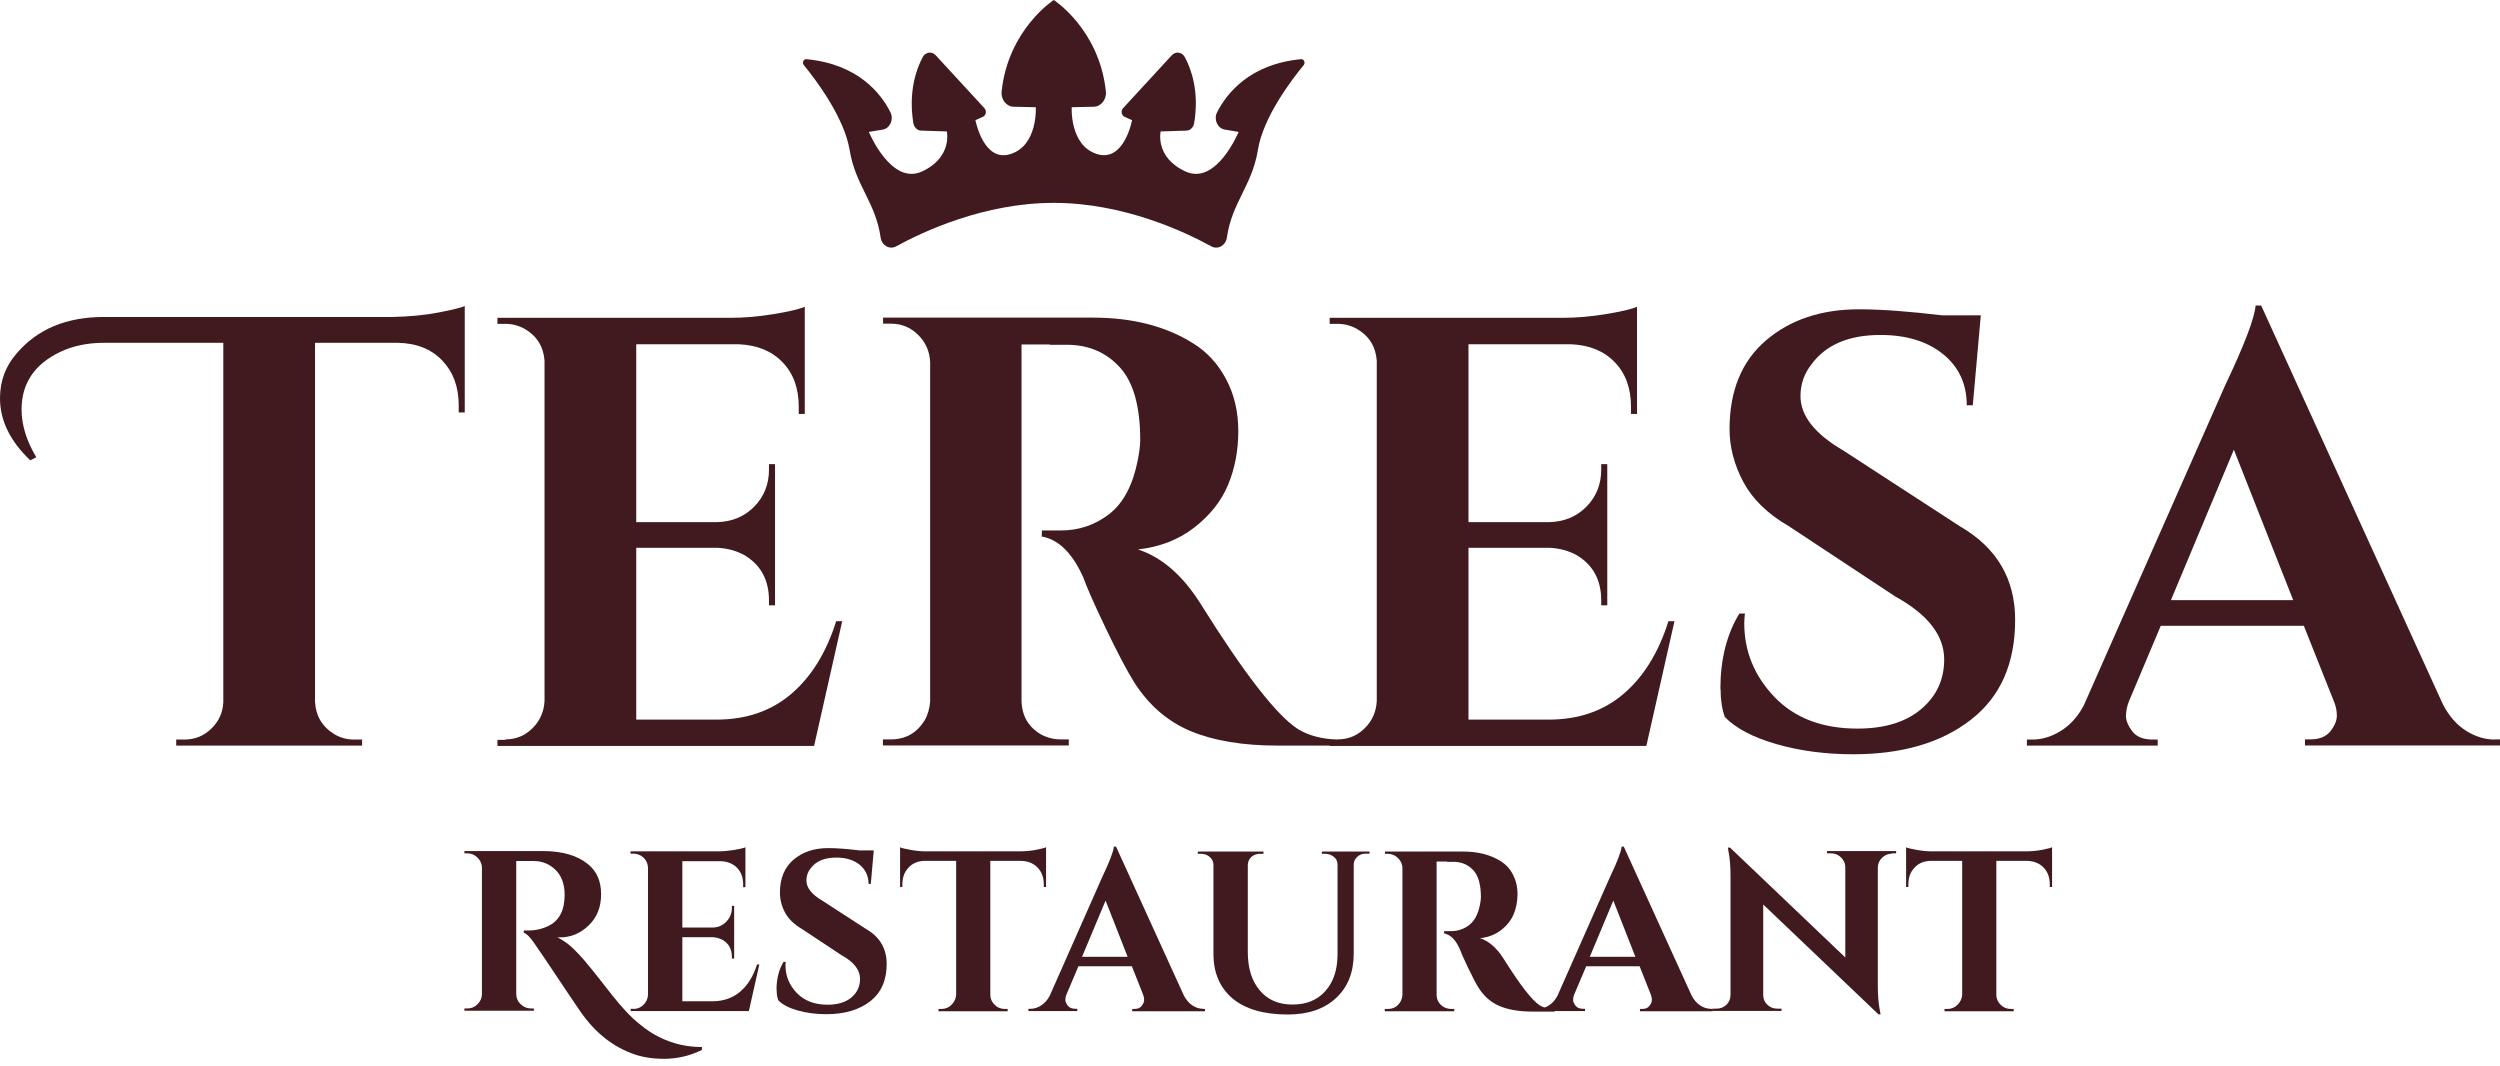 <svg xmlns="http://www.w3.org/2000/svg" width="143" height="61" viewBox="0 0 143 61" fill="none"><path d="M48.596 8.565C48.932 10.632 50.082 11.548 50.372 13.587C50.438 14.045 50.886 14.297 51.26 14.091C52.794 13.25 56.291 11.604 60.275 11.604C64.258 11.604 67.755 13.25 69.288 14.091C69.663 14.297 70.111 14.045 70.177 13.587C70.476 11.548 71.617 10.632 71.954 8.565C72.253 6.704 73.88 4.563 74.572 3.722C74.684 3.581 74.581 3.366 74.422 3.385C71.458 3.665 70.158 5.367 69.616 6.424C69.41 6.835 69.644 7.35 70.065 7.415L70.85 7.546C70.85 7.546 69.579 10.622 67.811 9.809C66.044 8.995 66.39 7.518 66.39 7.518L67.858 7.471C68.082 7.471 68.269 7.284 68.307 7.032C68.606 5.236 68.138 3.946 67.774 3.273C67.615 2.974 67.25 2.917 67.026 3.161L64.239 6.19C64.099 6.34 64.146 6.611 64.333 6.686L64.754 6.873C64.754 6.873 64.305 9.313 62.734 8.808C61.172 8.303 61.303 6.134 61.303 6.134L62.556 6.106C62.968 6.106 63.304 5.695 63.257 5.236C62.883 1.674 60.275 0 60.275 0C60.275 0 57.666 1.683 57.292 5.236C57.245 5.695 57.572 6.106 57.993 6.106L59.246 6.134C59.246 6.134 59.377 8.303 57.815 8.808C56.254 9.323 55.795 6.873 55.795 6.873L56.216 6.686C56.403 6.611 56.45 6.34 56.31 6.19L53.523 3.161C53.299 2.917 52.934 2.974 52.775 3.273C52.42 3.946 51.952 5.236 52.242 7.032C52.28 7.284 52.476 7.471 52.691 7.471L54.159 7.518C54.159 7.518 54.496 8.995 52.738 9.809C50.971 10.622 49.699 7.546 49.699 7.546L50.484 7.415C50.905 7.35 51.139 6.835 50.933 6.424C50.4 5.358 49.091 3.665 46.127 3.385C45.968 3.366 45.865 3.591 45.977 3.722C46.669 4.563 48.287 6.714 48.596 8.565Z" fill="#401A1E"></path><path d="M40.142 60.059C39.46 60.396 38.74 60.564 37.973 60.564C37.291 60.564 36.673 60.462 36.122 60.246C34.925 59.798 33.896 58.937 33.055 57.647C32.84 57.329 32.428 56.731 31.839 55.842C31.25 54.954 30.867 54.393 30.689 54.141C30.38 53.664 30.137 53.402 29.96 53.355V53.224H30.221C30.67 53.224 31.072 53.121 31.446 52.925C32.017 52.607 32.297 52.037 32.297 51.186C32.297 50.569 32.12 50.092 31.774 49.755C31.428 49.418 31.007 49.25 30.521 49.25H29.529V56.861C29.529 57.086 29.614 57.282 29.782 57.441C29.95 57.6 30.147 57.684 30.371 57.684H30.539V57.815H26.565V57.684H26.734C26.949 57.684 27.145 57.61 27.304 57.451C27.472 57.292 27.556 57.105 27.566 56.88V49.633C27.566 49.409 27.472 49.213 27.313 49.054C27.154 48.895 26.958 48.811 26.734 48.811H26.565V48.68H31.044C32.166 48.68 33.036 48.932 33.653 49.447C34.139 49.849 34.383 50.41 34.383 51.148C34.383 51.887 34.149 52.476 33.672 52.934C33.195 53.392 32.653 53.617 32.045 53.617C31.989 53.617 31.933 53.617 31.877 53.608C32.232 53.794 32.531 54.01 32.774 54.243C33.017 54.477 33.223 54.702 33.401 54.907C33.578 55.113 33.728 55.3 33.859 55.459C33.98 55.618 34.149 55.833 34.364 56.095C34.569 56.357 34.794 56.637 35.018 56.927C35.243 57.217 35.495 57.507 35.766 57.806C36.038 58.105 36.346 58.395 36.683 58.657C37.019 58.928 37.356 59.153 37.711 59.321C38.45 59.695 39.264 59.891 40.152 59.891V60.022L40.142 60.059Z" fill="#401A1E"></path><path d="M36.234 57.712C36.458 57.712 36.655 57.628 36.814 57.469C36.973 57.31 37.057 57.114 37.066 56.89V49.615C37.038 49.306 36.898 49.082 36.636 48.932C36.505 48.867 36.374 48.829 36.234 48.829H36.066V48.698H41.068C41.339 48.698 41.639 48.67 41.956 48.624C42.275 48.568 42.508 48.521 42.639 48.465V50.746H42.508V50.587C42.508 50.194 42.396 49.877 42.162 49.643C41.928 49.4 41.62 49.278 41.227 49.259H39.03V53.056H40.75C41.068 53.056 41.339 52.934 41.545 52.719C41.751 52.504 41.863 52.242 41.863 51.934V51.812H41.994V54.832H41.863V54.73C41.863 54.29 41.685 53.972 41.339 53.767C41.162 53.673 40.975 53.617 40.769 53.608H39.03V57.273H40.741C41.377 57.273 41.91 57.086 42.34 56.721C42.77 56.357 43.088 55.842 43.303 55.169H43.434L42.835 57.834H36.075V57.703H36.243L36.234 57.712Z" fill="#401A1E"></path><path d="M44.416 56.628C44.416 56.001 44.547 55.468 44.818 55.02H44.939C44.939 55.085 44.93 55.16 44.93 55.225C44.93 55.824 45.145 56.347 45.575 56.796C46.005 57.245 46.594 57.469 47.343 57.469C47.922 57.469 48.38 57.329 48.708 57.049C49.035 56.768 49.194 56.422 49.194 55.992C49.194 55.478 48.848 55.029 48.147 54.645L45.874 53.14C45.426 52.878 45.098 52.56 44.902 52.196C44.706 51.822 44.612 51.447 44.612 51.064C44.612 50.241 44.874 49.615 45.388 49.175C45.903 48.736 46.566 48.511 47.38 48.511C47.857 48.511 48.455 48.558 49.157 48.642H49.979L49.811 50.559H49.68C49.68 50.11 49.512 49.746 49.175 49.465C48.839 49.194 48.39 49.054 47.838 49.054C47.155 49.054 46.669 49.259 46.361 49.68C46.202 49.877 46.127 50.11 46.127 50.363C46.127 50.784 46.435 51.167 47.043 51.522L49.54 53.14C50.325 53.589 50.718 54.262 50.718 55.141C50.718 56.076 50.4 56.787 49.774 57.273C49.138 57.769 48.306 58.012 47.258 58.012C46.669 58.012 46.117 57.937 45.622 57.797C45.126 57.656 44.752 57.46 44.519 57.217C44.453 57.049 44.425 56.852 44.425 56.618L44.416 56.628Z" fill="#401A1E"></path><path d="M56.646 49.241V56.908C56.646 57.133 56.74 57.329 56.899 57.479C57.058 57.638 57.254 57.712 57.479 57.712H57.638V57.843H53.682V57.712H53.851C54.066 57.712 54.262 57.638 54.421 57.479C54.58 57.32 54.673 57.133 54.692 56.918V49.241H52.925C52.523 49.241 52.205 49.372 51.971 49.624C51.737 49.867 51.616 50.185 51.616 50.578V50.737H51.485V48.465C51.606 48.521 51.831 48.568 52.149 48.624C52.467 48.68 52.757 48.698 53.028 48.698H58.292C58.722 48.698 59.068 48.652 59.339 48.596C59.611 48.539 59.779 48.493 59.835 48.465V50.737H59.704V50.578C59.704 50.185 59.583 49.867 59.349 49.624C59.115 49.381 58.797 49.25 58.395 49.241H56.646Z" fill="#401A1E"></path><path d="M68.802 57.712H68.924V57.843H64.763V57.712H64.884C65.071 57.712 65.221 57.656 65.305 57.535C65.399 57.413 65.445 57.31 65.445 57.198C65.445 57.086 65.427 56.992 65.38 56.88L64.744 55.272H61.686L61.004 56.88C60.957 56.992 60.938 57.105 60.938 57.198C60.938 57.292 60.985 57.404 61.079 57.526C61.172 57.647 61.312 57.703 61.518 57.703H61.621V57.834H58.825V57.703H58.947C59.143 57.703 59.349 57.647 59.545 57.516C59.742 57.395 59.91 57.208 60.041 56.965L63.061 50.138C63.472 49.278 63.688 48.708 63.716 48.427H63.837L67.718 56.946C67.849 57.198 68.017 57.385 68.213 57.516C68.41 57.647 68.615 57.703 68.83 57.703L68.802 57.712ZM61.892 54.73H64.501L63.239 51.513L61.892 54.73Z" fill="#401A1E"></path><path d="M78.34 48.829H78.116C77.929 48.829 77.77 48.885 77.639 49.007C77.508 49.129 77.433 49.269 77.433 49.446V54.543C77.433 55.618 77.096 56.459 76.423 57.086C75.75 57.712 74.834 58.03 73.665 58.03C72.29 58.03 71.234 57.722 70.504 57.114C69.775 56.497 69.41 55.646 69.41 54.561V49.493C69.41 49.306 69.345 49.147 69.204 49.026C69.073 48.904 68.905 48.839 68.718 48.839H68.513V48.708H72.271V48.839H72.066C71.879 48.839 71.71 48.895 71.579 49.016C71.448 49.138 71.383 49.288 71.374 49.465V54.449C71.374 55.375 71.598 56.104 72.056 56.647C72.505 57.189 73.132 57.46 73.927 57.46C74.721 57.46 75.348 57.208 75.806 56.693C76.264 56.188 76.498 55.496 76.507 54.627V49.465C76.507 49.278 76.442 49.129 76.302 49.016C76.161 48.904 76.002 48.839 75.815 48.839H75.61V48.708H78.34V48.839V48.829Z" fill="#401A1E"></path><path d="M82.772 49.278H82.174V56.89C82.174 57.208 82.323 57.451 82.595 57.61C82.725 57.675 82.866 57.712 83.015 57.712H83.184V57.843H79.21V57.712H79.378C79.696 57.712 79.93 57.582 80.098 57.31C80.163 57.189 80.21 57.058 80.219 56.908V49.662C80.219 49.437 80.126 49.241 79.967 49.082C79.808 48.923 79.612 48.839 79.387 48.839H79.219V48.708H83.698C84.54 48.708 85.26 48.895 85.839 49.259C86.138 49.446 86.372 49.699 86.541 50.026C86.709 50.353 86.802 50.718 86.802 51.139C86.802 51.56 86.728 51.934 86.587 52.28C86.447 52.626 86.204 52.934 85.867 53.196C85.531 53.458 85.129 53.617 84.661 53.664C85.166 53.832 85.606 54.215 85.989 54.814C86.933 56.319 87.625 57.217 88.074 57.507C88.299 57.647 88.579 57.722 88.925 57.731V57.862H87.644C86.905 57.862 86.288 57.759 85.793 57.553C85.297 57.348 84.895 57.002 84.577 56.506C84.418 56.254 84.222 55.87 83.978 55.365C83.735 54.861 83.576 54.496 83.492 54.271C83.258 53.748 82.959 53.458 82.604 53.392V53.261H83.006C83.399 53.261 83.745 53.14 84.044 52.906C84.343 52.672 84.549 52.289 84.652 51.756C84.689 51.569 84.708 51.429 84.708 51.326C84.708 50.615 84.568 50.101 84.278 49.783C83.988 49.465 83.623 49.306 83.165 49.297H82.772V49.278Z" fill="#401A1E"></path><path d="M97.846 57.712H97.967V57.843H93.806V57.712H93.928C94.115 57.712 94.264 57.656 94.349 57.535C94.442 57.413 94.489 57.31 94.489 57.198C94.489 57.086 94.47 56.992 94.423 56.88L93.787 55.272H90.73L90.047 56.88C90 56.992 89.982 57.105 89.982 57.198C89.982 57.292 90.028 57.404 90.122 57.526C90.216 57.647 90.356 57.703 90.561 57.703H90.664V57.834H87.868V57.703H87.99C88.186 57.703 88.392 57.647 88.588 57.516C88.785 57.395 88.953 57.208 89.084 56.965L92.104 50.138C92.516 49.278 92.731 48.708 92.759 48.427H92.88L96.761 56.946C96.892 57.198 97.06 57.385 97.257 57.516C97.453 57.647 97.659 57.703 97.874 57.703L97.846 57.712ZM90.936 54.73H93.544L92.282 51.513L90.936 54.73Z" fill="#401A1E"></path><path d="M108.225 48.829C108.01 48.829 107.823 48.904 107.664 49.054C107.505 49.203 107.421 49.39 107.411 49.605V56.347C107.411 56.927 107.449 57.423 107.533 57.825L107.57 58.021H107.449L100.856 51.737V56.918C100.856 57.133 100.931 57.32 101.09 57.469C101.249 57.619 101.436 57.694 101.651 57.694H101.904V57.825H97.948V57.694H98.182C98.407 57.694 98.603 57.619 98.753 57.469C98.912 57.32 98.986 57.123 98.986 56.899V50.12C98.986 49.549 98.949 49.063 98.865 48.68L98.837 48.483H98.958L105.551 54.767V49.605C105.551 49.381 105.457 49.194 105.298 49.035C105.139 48.885 104.952 48.811 104.737 48.811H104.503V48.68H108.459V48.811H108.206L108.225 48.829Z" fill="#401A1E"></path><path d="M114.191 49.241V56.908C114.191 57.133 114.284 57.329 114.443 57.479C114.602 57.638 114.798 57.712 115.023 57.712H115.182V57.843H111.226V57.712H111.395C111.61 57.712 111.806 57.638 111.965 57.479C112.124 57.32 112.218 57.133 112.236 56.918V49.241H110.469C110.067 49.241 109.749 49.372 109.515 49.624C109.281 49.867 109.16 50.185 109.16 50.578V50.737H109.029V48.465C109.151 48.521 109.375 48.568 109.693 48.624C110.011 48.68 110.301 48.698 110.572 48.698H115.836C116.266 48.698 116.612 48.652 116.884 48.596C117.155 48.539 117.323 48.493 117.379 48.465V50.737H117.248V50.578C117.248 50.185 117.127 49.867 116.893 49.624C116.659 49.381 116.341 49.25 115.939 49.241H114.191Z" fill="#401A1E"></path><path d="M1.711 26.313C0.57 25.219 0 24.041 0 22.778C0 21.797 0.318 20.945 0.944 20.226C2.132 18.823 3.796 18.131 5.947 18.131H22.423C23.451 18.112 24.349 18.019 25.116 17.869C25.883 17.72 26.378 17.598 26.584 17.505V23.592H26.238V23.171C26.238 22.124 25.92 21.273 25.294 20.618C24.667 19.964 23.816 19.627 22.741 19.608H18.019V40.133C18.066 40.975 18.449 41.601 19.169 42.022C19.496 42.209 19.861 42.303 20.253 42.303H20.712V42.648H10.08V42.303H10.538C11.146 42.303 11.66 42.097 12.09 41.676C12.521 41.255 12.745 40.76 12.773 40.171V19.608H5.956C5.003 19.608 4.161 19.786 3.441 20.132C1.973 20.833 1.234 21.927 1.234 23.424C1.234 24.312 1.515 25.219 2.076 26.154L1.73 26.332L1.711 26.313Z" fill="#401A1E"></path><path d="M28.912 42.293C29.52 42.293 30.034 42.078 30.465 41.648C30.895 41.218 31.119 40.694 31.147 40.096V20.618C31.082 19.805 30.689 19.197 29.997 18.804C29.651 18.617 29.286 18.524 28.912 18.524H28.454V18.178H41.844C42.564 18.178 43.359 18.112 44.219 17.972C45.08 17.832 45.688 17.692 46.033 17.551V23.676H45.688V23.255C45.688 22.208 45.379 21.357 44.762 20.721C44.145 20.076 43.312 19.739 42.265 19.692H36.393V29.866H41.012C41.872 29.847 42.583 29.548 43.144 28.978C43.705 28.407 43.986 27.697 43.986 26.864V26.547H44.332V34.626H43.986V34.345C43.986 33.176 43.518 32.316 42.583 31.755C42.115 31.503 41.601 31.362 41.04 31.334H36.393V41.162H40.975C42.676 41.162 44.107 40.675 45.257 39.694C46.407 38.712 47.268 37.328 47.829 35.533H48.175L46.566 42.667H28.454V42.321H28.912V42.293Z" fill="#401A1E"></path><path d="M60.041 19.702H58.432V40.086C58.451 40.947 58.825 41.592 59.554 42.013C59.9 42.2 60.275 42.293 60.677 42.293H61.135V42.639H50.503V42.293H50.961C51.803 42.293 52.439 41.928 52.887 41.209C53.074 40.881 53.177 40.517 53.205 40.124V20.712C53.177 20.104 52.953 19.59 52.523 19.16C52.093 18.73 51.569 18.514 50.971 18.514H50.512V18.168H62.509C64.772 18.168 66.68 18.655 68.241 19.636C69.036 20.123 69.663 20.805 70.13 21.684C70.598 22.563 70.831 23.545 70.831 24.658C70.831 25.77 70.635 26.79 70.252 27.715C69.868 28.651 69.223 29.464 68.325 30.165C67.428 30.867 66.352 31.287 65.09 31.428C66.446 31.867 67.633 32.896 68.653 34.504C71.168 38.534 73.038 40.937 74.245 41.704C74.852 42.078 75.61 42.275 76.517 42.303V42.648H73.085C71.103 42.648 69.448 42.377 68.12 41.826C66.792 41.274 65.707 40.339 64.866 39.011C64.445 38.338 63.912 37.319 63.257 35.953C62.603 34.588 62.173 33.616 61.967 33.036C61.34 31.633 60.546 30.857 59.592 30.689V30.343H60.677C61.724 30.343 62.65 30.025 63.454 29.399C64.258 28.772 64.8 27.744 65.081 26.322C65.174 25.836 65.221 25.453 65.221 25.172C65.221 23.265 64.838 21.881 64.071 21.03C63.304 20.179 62.313 19.739 61.097 19.721H60.05L60.041 19.702Z" fill="#401A1E"></path><path d="M76.517 42.293C77.124 42.293 77.639 42.078 78.069 41.648C78.499 41.218 78.723 40.694 78.751 40.096V20.618C78.686 19.805 78.293 19.197 77.601 18.804C77.255 18.617 76.891 18.524 76.517 18.524H76.058V18.178H89.449C90.169 18.178 90.963 18.112 91.824 17.972C92.684 17.832 93.292 17.692 93.638 17.551V23.676H93.292V23.255C93.292 22.208 92.983 21.357 92.366 20.721C91.749 20.076 90.917 19.739 89.87 19.692H83.997V29.866H88.617C89.477 29.847 90.187 29.548 90.748 28.978C91.309 28.407 91.59 27.697 91.59 26.864V26.547H91.936V34.626H91.59V34.345C91.59 33.176 91.122 32.316 90.187 31.755C89.72 31.503 89.206 31.362 88.644 31.334H83.997V41.162H88.579C90.281 41.162 91.712 40.675 92.862 39.694C94.012 38.712 94.872 37.328 95.433 35.533H95.779L94.171 42.667H76.058V42.321H76.517V42.293Z" fill="#401A1E"></path><path d="M98.407 39.394C98.407 37.711 98.771 36.281 99.491 35.093H99.809C99.79 35.28 99.772 35.467 99.772 35.654C99.772 37.263 100.351 38.665 101.502 39.871C102.652 41.068 104.232 41.676 106.242 41.676C107.804 41.676 109.02 41.302 109.899 40.554C110.778 39.806 111.208 38.861 111.208 37.721C111.208 36.346 110.273 35.149 108.412 34.121L102.324 30.1C101.109 29.398 100.249 28.557 99.716 27.566C99.192 26.575 98.93 25.565 98.93 24.546C98.93 22.358 99.622 20.665 101.006 19.477C102.39 18.29 104.167 17.692 106.336 17.692C107.617 17.692 109.207 17.813 111.095 18.038H113.302L112.844 23.18H112.498C112.498 21.965 112.049 20.992 111.152 20.263C110.254 19.534 109.057 19.16 107.57 19.16C105.747 19.16 104.438 19.721 103.615 20.843C103.194 21.376 102.988 21.983 102.988 22.657C102.988 23.779 103.802 24.817 105.438 25.77L112.115 30.109C114.209 31.325 115.266 33.102 115.266 35.458C115.266 37.955 114.424 39.862 112.732 41.171C111.039 42.489 108.795 43.144 105.999 43.144C104.41 43.144 102.951 42.948 101.614 42.564C100.277 42.181 99.286 41.657 98.659 41.012C98.5 40.573 98.416 40.03 98.416 39.404L98.407 39.394Z" fill="#401A1E"></path><path d="M142.682 42.293H143V42.639H131.845V42.293H132.163C132.677 42.293 133.051 42.134 133.303 41.826C133.546 41.508 133.668 41.218 133.668 40.937C133.668 40.657 133.612 40.376 133.49 40.096L131.779 35.794H123.597L121.783 40.096C121.662 40.395 121.606 40.685 121.606 40.956C121.606 41.227 121.727 41.517 121.97 41.835C122.213 42.153 122.606 42.303 123.139 42.303H123.42V42.648H115.939V42.303H116.257C116.79 42.303 117.332 42.144 117.865 41.816C118.398 41.489 118.847 41.003 119.193 40.348L127.272 22.058C128.366 19.749 128.955 18.224 129.021 17.476H129.339L139.727 40.273C140.073 40.947 140.522 41.461 141.055 41.798C141.588 42.134 142.14 42.303 142.701 42.303L142.682 42.293ZM124.177 34.326H131.171L127.777 25.724L124.177 34.326Z" fill="#401A1E"></path></svg>
